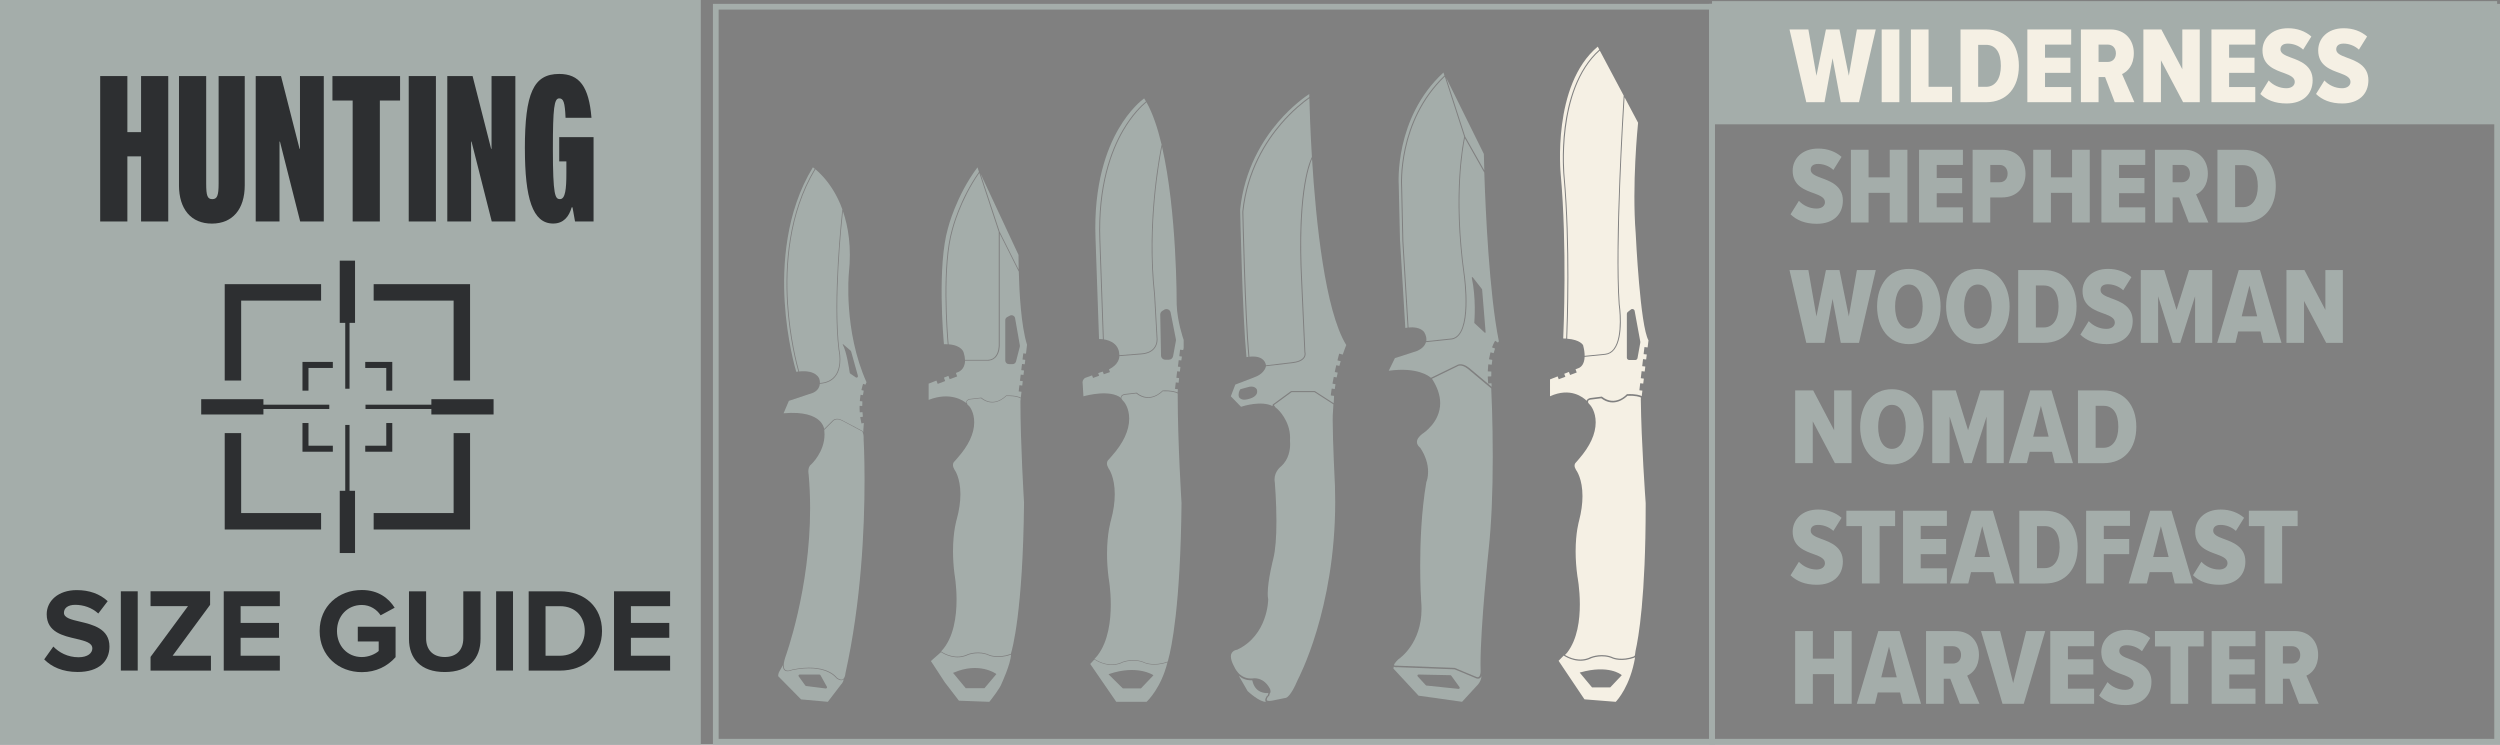 <?xml version="1.0" encoding="UTF-8"?>
<svg id="Layer_2" data-name="Layer 2" xmlns="http://www.w3.org/2000/svg" viewBox="0 0 872.65 259.9">
  <rect x="0" y="0" width="872.65" height="259.9" fill="#808080" stroke="none"/>
  <defs>
    <style>
      .cls-1, .cls-2 {
        fill: #a4adaa;
      }

      .cls-3 {
        fill: #2d2f31;
      }

      .cls-4 {
        fill: #f5f0e4;
      }

      .cls-2, .cls-5 {
        stroke: #a4adaa;
        stroke-miterlimit: 10;
        stroke-width: 2px;
      }

      .cls-5 {
        fill: none;
      }
    </style>
  </defs>
  <g id="Layer_4" data-name="Layer 4">
    <rect class="cls-2" x="1" y="1" width="242.62" height="257.9"/>
    <rect class="cls-1" x="597.6" y=".4" width="274.05" height="42.99"/>
    <rect class="cls-5" x="249.85" y="2.35" width="347.75" height="256.55"/>
    <rect class="cls-5" x="597.6" y="2.35" width="274.05" height="256.55"/>
    <g>
      <path class="cls-4" d="M642.54,35.67l-2.86-15.34-2.82,15.34h-6.36l-5.86-25.39h6.59l2.82,16.18,3.31-16.18h4.72l3.27,16.18,2.82-16.18h6.59l-5.86,25.39h-6.36Z"/>
      <path class="cls-4" d="M656.82,35.67V10.28h6.17v25.39h-6.17Z"/>
      <path class="cls-4" d="M667.02,35.67V10.28h6.17v20.03h8.19v5.37h-14.35Z"/>
      <path class="cls-4" d="M684.34,35.67V10.28h8.91c7.23,0,11.46,5.18,11.46,12.72s-4.19,12.68-11.46,12.68h-8.91ZM690.5,30.31h2.74c3.27,0,5.18-2.89,5.18-7.31,0-4.68-1.79-7.35-5.18-7.35h-2.74v14.66Z"/>
      <path class="cls-4" d="M707.67,35.67V10.28h15.3v5.29h-9.14v4.57h8.87v5.29h-8.87v4.95h9.14v5.29h-15.3Z"/>
      <path class="cls-4" d="M738.16,35.67l-3.35-8.76h-2.28v8.76h-6.17V10.28h10.36c4.95,0,8.11,3.58,8.11,8.26,0,4.3-2.21,6.47-4.11,7.31l4.3,9.82h-6.85ZM735.76,15.57h-3.24v6.05h3.24c1.64,0,2.82-1.18,2.82-3.01s-1.18-3.04-2.82-3.04Z"/>
      <path class="cls-4" d="M762.03,35.67l-7.73-14.62v14.62h-6.13V10.28h6.28l7.31,13.9v-13.9h6.09v25.39h-5.83Z"/>
      <path class="cls-4" d="M771.93,35.67V10.28h15.3v5.29h-9.14v4.57h8.87v5.29h-8.87v4.95h9.14v5.29h-15.3Z"/>
      <path class="cls-4" d="M791.91,28.1c1.48,1.6,3.73,2.7,6.17,2.7,1.83,0,2.93-.95,2.93-2.21,0-1.52-1.48-2.25-3.62-3.04-3.27-1.18-7.65-2.59-7.65-7.96,0-4.07,3.16-7.73,8.91-7.73,3.2,0,6.05,1.03,8.15,2.89l-2.86,4.57c-1.56-1.45-3.58-2.1-5.37-2.1s-2.55.88-2.55,2.02c0,1.37,1.45,2.05,3.62,2.85,3.27,1.18,7.61,2.78,7.61,7.92,0,4.83-3.35,8.11-9.1,8.11-4.11,0-7.04-1.26-9.17-3.31l2.93-4.72Z"/>
      <path class="cls-4" d="M811.36,28.1c1.48,1.6,3.73,2.7,6.17,2.7,1.83,0,2.93-.95,2.93-2.21,0-1.52-1.49-2.25-3.62-3.04-3.27-1.18-7.65-2.59-7.65-7.96,0-4.07,3.16-7.73,8.91-7.73,3.2,0,6.05,1.03,8.15,2.89l-2.85,4.57c-1.56-1.45-3.58-2.1-5.37-2.1s-2.55.88-2.55,2.02c0,1.37,1.45,2.05,3.62,2.85,3.27,1.18,7.61,2.78,7.61,7.92,0,4.83-3.35,8.11-9.1,8.11-4.11,0-7.04-1.26-9.18-3.31l2.93-4.72Z"/>
      <path class="cls-1" d="M627.92,70.1c1.48,1.6,3.73,2.7,6.17,2.7,1.83,0,2.93-.95,2.93-2.21,0-1.52-1.48-2.25-3.62-3.04-3.27-1.18-7.65-2.59-7.65-7.96,0-4.07,3.16-7.73,8.91-7.73,3.2,0,6.05,1.03,8.15,2.89l-2.85,4.57c-1.56-1.45-3.58-2.1-5.37-2.1s-2.55.88-2.55,2.02c0,1.37,1.45,2.05,3.62,2.85,3.27,1.18,7.61,2.78,7.61,7.92,0,4.83-3.35,8.11-9.1,8.11-4.11,0-7.04-1.26-9.17-3.31l2.93-4.72Z"/>
      <path class="cls-1" d="M659.63,77.67v-10.36h-7.39v10.36h-6.17v-25.39h6.17v9.63h7.39v-9.63h6.17v25.39h-6.17Z"/>
      <path class="cls-1" d="M669.87,77.67v-25.39h15.3v5.29h-9.14v4.57h8.87v5.29h-8.87v4.95h9.14v5.29h-15.3Z"/>
      <path class="cls-1" d="M688.56,77.67v-25.39h10.2c5.52,0,8.26,3.88,8.26,8.38s-2.74,8.26-8.26,8.26h-4.04v8.76h-6.17ZM698,57.57h-3.27v6.05h3.27c1.64,0,2.78-1.18,2.78-3.01s-1.14-3.04-2.78-3.04Z"/>
      <path class="cls-1" d="M723.28,77.67v-10.36h-7.39v10.36h-6.17v-25.39h6.17v9.63h7.39v-9.63h6.17v25.39h-6.17Z"/>
      <path class="cls-1" d="M733.52,77.67v-25.39h15.3v5.29h-9.14v4.57h8.87v5.29h-8.87v4.95h9.14v5.29h-15.3Z"/>
      <path class="cls-1" d="M764.01,77.67l-3.35-8.76h-2.28v8.76h-6.17v-25.39h10.35c4.95,0,8.11,3.58,8.11,8.26,0,4.3-2.21,6.47-4.11,7.31l4.3,9.82h-6.85ZM761.61,57.57h-3.24v6.05h3.24c1.64,0,2.82-1.18,2.82-3.01s-1.18-3.04-2.82-3.04Z"/>
      <path class="cls-1" d="M774.02,77.67v-25.39h8.91c7.23,0,11.46,5.18,11.46,12.72s-4.19,12.68-11.46,12.68h-8.91ZM780.19,72.31h2.74c3.27,0,5.18-2.89,5.18-7.31,0-4.68-1.79-7.35-5.18-7.35h-2.74v14.66Z"/>
      <path class="cls-1" d="M642.54,119.67l-2.86-15.34-2.82,15.34h-6.36l-5.86-25.39h6.59l2.82,16.18,3.31-16.18h4.72l3.27,16.18,2.82-16.18h6.59l-5.86,25.39h-6.36Z"/>
      <path class="cls-1" d="M666.3,93.86c6.85,0,11.08,5.48,11.08,13.13s-4.23,13.13-11.08,13.13-11.08-5.48-11.08-13.13,4.23-13.13,11.08-13.13ZM666.3,99.31c-3.08,0-4.8,3.28-4.8,7.69s1.71,7.69,4.8,7.69,4.83-3.31,4.83-7.69-1.71-7.69-4.83-7.69Z"/>
      <path class="cls-1" d="M690.39,93.86c6.85,0,11.08,5.48,11.08,13.13s-4.23,13.13-11.08,13.13-11.08-5.48-11.08-13.13,4.23-13.13,11.08-13.13ZM690.39,99.31c-3.08,0-4.8,3.28-4.8,7.69s1.71,7.69,4.8,7.69,4.83-3.31,4.83-7.69-1.71-7.69-4.83-7.69Z"/>
      <path class="cls-1" d="M704.47,119.67v-25.39h8.91c7.23,0,11.46,5.18,11.46,12.72s-4.19,12.68-11.46,12.68h-8.91ZM710.64,114.31h2.74c3.27,0,5.18-2.89,5.18-7.31,0-4.68-1.79-7.35-5.18-7.35h-2.74v14.66Z"/>
      <path class="cls-1" d="M729.1,112.1c1.48,1.6,3.73,2.7,6.17,2.7,1.83,0,2.93-.95,2.93-2.21,0-1.52-1.48-2.25-3.62-3.04-3.27-1.18-7.65-2.59-7.65-7.96,0-4.07,3.16-7.73,8.91-7.73,3.2,0,6.05,1.03,8.15,2.89l-2.86,4.57c-1.56-1.45-3.58-2.1-5.37-2.1s-2.55.88-2.55,2.02c0,1.37,1.45,2.05,3.62,2.85,3.27,1.18,7.61,2.78,7.61,7.92,0,4.83-3.35,8.11-9.1,8.11-4.11,0-7.04-1.26-9.17-3.31l2.93-4.72Z"/>
      <path class="cls-1" d="M766.22,119.67v-16.26l-5.18,16.26h-2.63l-5.1-16.26v16.26h-6.05v-25.39h8.19l4.3,13.9,4.34-13.9h8.11v25.39h-5.98Z"/>
      <path class="cls-1" d="M790.01,119.67l-.95-3.96h-7.8l-.95,3.96h-6.36l7.5-25.39h7.42l7.5,25.39h-6.36ZM785.18,99.69l-2.7,10.74h5.41l-2.7-10.74Z"/>
      <path class="cls-1" d="M811.97,119.67l-7.73-14.62v14.62h-6.13v-25.39h6.28l7.31,13.9v-13.9h6.09v25.39h-5.83Z"/>
      <path class="cls-1" d="M640.49,161.67l-7.73-14.62v14.62h-6.13v-25.39h6.28l7.31,13.9v-13.9h6.09v25.39h-5.82Z"/>
      <path class="cls-1" d="M660.39,135.86c6.85,0,11.08,5.48,11.08,13.13s-4.23,13.13-11.08,13.13-11.08-5.48-11.08-13.13,4.23-13.13,11.08-13.13ZM660.39,141.31c-3.08,0-4.8,3.28-4.8,7.69s1.71,7.69,4.8,7.69,4.83-3.31,4.83-7.69-1.71-7.69-4.83-7.69Z"/>
      <path class="cls-1" d="M693.44,161.67v-16.26l-5.18,16.26h-2.63l-5.1-16.26v16.26h-6.05v-25.39h8.19l4.3,13.9,4.34-13.9h8.11v25.39h-5.98Z"/>
      <path class="cls-1" d="M717.23,161.67l-.95-3.96h-7.8l-.95,3.96h-6.36l7.5-25.39h7.42l7.5,25.39h-6.36ZM712.39,141.69l-2.7,10.74h5.41l-2.7-10.74Z"/>
      <path class="cls-1" d="M725.33,161.67v-25.39h8.91c7.23,0,11.46,5.18,11.46,12.72s-4.19,12.68-11.46,12.68h-8.91ZM731.5,156.31h2.74c3.27,0,5.18-2.89,5.18-7.31,0-4.68-1.79-7.35-5.18-7.35h-2.74v14.66Z"/>
      <path class="cls-1" d="M627.92,196.1c1.48,1.6,3.73,2.7,6.17,2.7,1.83,0,2.93-.95,2.93-2.21,0-1.52-1.48-2.25-3.62-3.04-3.27-1.18-7.65-2.59-7.65-7.96,0-4.07,3.16-7.73,8.91-7.73,3.2,0,6.05,1.03,8.15,2.89l-2.85,4.57c-1.56-1.45-3.58-2.1-5.37-2.1s-2.55.88-2.55,2.02c0,1.37,1.45,2.05,3.62,2.85,3.27,1.18,7.61,2.78,7.61,7.92,0,4.83-3.35,8.11-9.1,8.11-4.11,0-7.04-1.26-9.17-3.31l2.93-4.72Z"/>
      <path class="cls-1" d="M649.93,203.67v-20.03h-5.44v-5.37h17.02v5.37h-5.41v20.03h-6.17Z"/>
      <path class="cls-1" d="M664.28,203.67v-25.39h15.3v5.29h-9.14v4.57h8.87v5.29h-8.87v4.95h9.14v5.29h-15.3Z"/>
      <path class="cls-1" d="M696.75,203.67l-.95-3.96h-7.8l-.95,3.96h-6.36l7.5-25.39h7.42l7.5,25.39h-6.36ZM691.91,183.69l-2.7,10.74h5.41l-2.7-10.74Z"/>
      <path class="cls-1" d="M704.86,203.67v-25.39h8.91c7.23,0,11.46,5.18,11.46,12.72s-4.19,12.68-11.46,12.68h-8.91ZM711.02,198.31h2.74c3.27,0,5.18-2.89,5.18-7.31,0-4.68-1.79-7.35-5.18-7.35h-2.74v14.66Z"/>
      <path class="cls-1" d="M728.19,203.67v-25.39h15.3v5.29h-9.14v4.57h8.87v5.29h-8.87v10.24h-6.17Z"/>
      <path class="cls-1" d="M759.1,203.67l-.95-3.96h-7.8l-.95,3.96h-6.36l7.5-25.39h7.42l7.5,25.39h-6.36ZM754.27,183.69l-2.7,10.74h5.41l-2.7-10.74Z"/>
      <path class="cls-1" d="M768.43,196.1c1.48,1.6,3.73,2.7,6.17,2.7,1.83,0,2.93-.95,2.93-2.21,0-1.52-1.48-2.25-3.62-3.04-3.27-1.18-7.65-2.59-7.65-7.96,0-4.07,3.16-7.73,8.91-7.73,3.2,0,6.05,1.03,8.15,2.89l-2.86,4.57c-1.56-1.45-3.58-2.1-5.37-2.1s-2.55.88-2.55,2.02c0,1.37,1.45,2.05,3.62,2.85,3.27,1.18,7.61,2.78,7.61,7.92,0,4.83-3.35,8.11-9.1,8.11-4.11,0-7.04-1.26-9.18-3.31l2.93-4.72Z"/>
      <path class="cls-1" d="M790.43,203.67v-20.03h-5.44v-5.37h17.02v5.37h-5.41v20.03h-6.17Z"/>
      <path class="cls-1" d="M640.18,245.67v-10.36h-7.39v10.36h-6.17v-25.39h6.17v9.63h7.39v-9.63h6.17v25.39h-6.17Z"/>
      <path class="cls-1" d="M664.2,245.67l-.95-3.96h-7.8l-.95,3.96h-6.36l7.5-25.39h7.42l7.5,25.39h-6.36ZM659.37,225.69l-2.7,10.74h5.41l-2.7-10.74Z"/>
      <path class="cls-1" d="M684.11,245.67l-3.35-8.76h-2.28v8.76h-6.17v-25.39h10.35c4.95,0,8.11,3.58,8.11,8.26,0,4.3-2.21,6.47-4.11,7.31l4.3,9.82h-6.85ZM681.71,225.57h-3.24v6.05h3.24c1.64,0,2.82-1.18,2.82-3.01s-1.18-3.04-2.82-3.04Z"/>
      <path class="cls-1" d="M698.99,245.67l-7.5-25.39h6.66l4.57,18.16,4.53-18.16h6.66l-7.5,25.39h-7.42Z"/>
      <path class="cls-1" d="M715.67,245.67v-25.39h15.3v5.29h-9.14v4.57h8.87v5.29h-8.87v4.95h9.14v5.29h-15.3Z"/>
      <path class="cls-1" d="M735.65,238.1c1.48,1.6,3.73,2.7,6.17,2.7,1.83,0,2.93-.95,2.93-2.21,0-1.52-1.48-2.25-3.62-3.04-3.27-1.18-7.65-2.59-7.65-7.96,0-4.07,3.16-7.73,8.91-7.73,3.2,0,6.05,1.03,8.15,2.89l-2.86,4.57c-1.56-1.45-3.58-2.1-5.37-2.1s-2.55.88-2.55,2.02c0,1.37,1.45,2.05,3.62,2.85,3.27,1.18,7.61,2.78,7.61,7.92,0,4.83-3.35,8.11-9.1,8.11-4.11,0-7.04-1.26-9.17-3.31l2.93-4.72Z"/>
      <path class="cls-1" d="M757.65,245.67v-20.03h-5.44v-5.37h17.02v5.37h-5.41v20.03h-6.17Z"/>
      <path class="cls-1" d="M772,245.67v-25.39h15.3v5.29h-9.14v4.57h8.87v5.29h-8.87v4.95h9.14v5.29h-15.3Z"/>
      <path class="cls-1" d="M802.5,245.67l-3.35-8.76h-2.28v8.76h-6.17v-25.39h10.36c4.95,0,8.11,3.58,8.11,8.26,0,4.3-2.21,6.47-4.11,7.31l4.3,9.82h-6.85ZM800.1,225.57h-3.24v6.05h3.24c1.64,0,2.82-1.18,2.82-3.01s-1.18-3.04-2.82-3.04Z"/>
    </g>
    <g>
      <g>
        <path class="cls-1" d="M441.89,244.97c-.69-.62.3-1.98.3-1.98.14-.09.25-.19.35-.29l.2-.79c-1.01.09-4.65.09-5.6-4.37l-.15-.09c-2.04.1-3.54-.66-4.58-1.57l3.08,5.35c.3.28,4.22,3.89,6.41,3.74Z"/>
        <path class="cls-1" d="M446.13,42.63c-5.24,6.11-11.78,16.37-13.24,30.52,0,.35.82,37.39,2.2,51.52.15-.03.38-.08.67-.12-1.34-14.68-2.11-50.31-2.12-50.67,1.47-14.27,8.06-24.59,13.33-30.74,4.15-4.85,8.16-7.93,10.06-9.27-.01-.47-.02-.83-.02-1.06-1.14.74-5.9,4.01-10.88,9.82Z"/>
        <path class="cls-1" d="M444.51,141l6.16-4.5h8.29l6.57,4.25c.02-.87.07-1.72.14-2.57l-1.16-.14.02-.17c.08-.67.18-1.36.28-2.06l.03-.17,1.08.16c.07-.57.15-1.14.24-1.69l-1.04-.18.03-.17c.12-.7.25-1.38.38-2.04l.03-.17,1.02.2c.11-.57.23-1.13.36-1.68l-1.03-.22.04-.17c.15-.72.31-1.4.45-2.03l.04-.17,1.08.25c.15-.58.31-1.13.46-1.65l-1.13-.28.04-.17c.29-1.18.5-1.94.52-2.02l.05-.17,1.24.34c.61-1.82,1.09-3.01,1.23-3.33-7.42-12.05-10.6-43.19-11.95-64.98-1.07,2.37-4.97,13.25-3.43,43l1.1,24.41c.05.17.29,1.04-.28,1.94-.69,1.1-2.27,1.77-4.68,1.99l-8.78,1.03c-.12.57-.81,2.76-4.24,3.93l-6.47,2.48-1.57,4.08,3.56,3.66c.92-.3,7.19-2.22,11.04-.22-.18-.56.28-.79.28-.79ZM432.48,138.62c-.1-.3-.14-.59-.14-.86,0-1.03.56-1.81.59-1.85l.04-.05,2.25-.62c2.74-.97,3.49.69,3.5.7v.02c.2.64.14,1.22-.18,1.73-.86,1.36-3.26,1.71-3.36,1.73-1.95.46-2.67-.75-2.7-.8Z"/>
        <path class="cls-1" d="M441.9,127.51l8.75-1.03c2.27-.21,3.79-.84,4.42-1.83.53-.84.25-1.64.24-1.67v-.05s-1.11-24.44-1.11-24.44c-1.74-33.58,3.46-43.23,3.73-43.71-.58-9.53-.8-17.18-.88-20.5-1.95,1.39-5.81,4.41-9.81,9.09-5.24,6.11-11.78,16.37-13.24,30.52,0,.35.78,35.94,2.12,50.62,1.2-.14,3.03-.15,4.35.72.78.52,1.26,1.29,1.45,2.28Z"/>
      </g>
      <path class="cls-1" d="M429.63,229.21c0-2.14,2.05-2.4,2.14-2.41h.08s.08-.05.08-.05c10.63-5.09,10.75-17.34,10.75-17.46v-.1c-.12-.53-.17-1.2-.17-1.99,0-4.7,1.94-12.14,1.96-12.22.72-2.95,1.08-7.32,1.08-13,0-6.9-.55-13.36-.55-13.43v-.03s0-.03,0-.03c-.07-.39-.11-.77-.11-1.14,0-2.9,2.27-4.55,2.29-4.56l.02-.02.02-.02c2.71-2.46,3.12-5.92,3.12-7.76,0-.62-.05-1.05-.06-1.2.02-.32.04-.64.04-.95,0-6.06-4.27-9.95-4.45-10.11l-.02-.02h-.02c-.26-.2-.48-.38-.65-.56-.15-.25-.31-.48-.48-.69,0-.01,0-.02,0-.03,0-.06.03-.09.06-.1l.04-.02.02-.02,5.99-4.38.08-.03h7.94l6.53,4.22s.05.04.08.06l-.15,2.6c-.06.54-.1,1.53-.1,3,0,7.06.78,22.68.79,22.84.06,1.85.09,3.73.09,5.58,0,37.6-12.93,61.84-13.06,62.08v.02s-.02.02-.02.02c-2.41,5.78-3.96,6.25-4.1,6.29h-.04s-4.87.99-4.87.99c-.74.12-1.18.09-1.42.04-.11-.06-.22-.11-.33-.15-.03-.04-.06-.09-.06-.2,0-.35.26-.81.4-1.03.13-.09.25-.19.36-.31l.09-.09.16-.64c.21-.25.32-.56.32-.87,0-.1-.01-.21-.04-.31-.04-.28-.11-.47-.12-.5v-.03s-.03-.03-.03-.03c-2.02-3.84-5.02-3.78-5.89-3.67l-.28.03h-.15c-1.62.08-3.04-.41-4.23-1.44l-.03.03s-.06-.07-.1-.1l-.43-.47c-.89-.98-1.29-1.96-1.3-1.97v-.03s-.03-.03-.03-.03c-.8-1.43-1.21-2.65-1.21-3.62Z"/>
    </g>
    <g>
      <path class="cls-1" d="M515.53,239.36c1.26-1.31,1.55-2.56,1.59-3.35-.33.74-1,1.28-2.38.54l-7-2.91-19.82-.75s-.92.13-1.42-.17l-.12.65,8.78,9.46,15.19,2.14,5.17-5.62ZM497.94,239.31c-.1,0-.19-.05-.25-.13l-2.82-3.07c-.24-.26-.05-.67.3-.66l11.09.23c.12,0,.24.06.31.16l2.89,4c.2.28-.02.66-.36.62l-11.16-1.16Z"/>
      <path class="cls-1" d="M508.51,127.5s1.56-1.24,4.28.89l7.89,6.61c-.03-.42-.05-.82-.07-1.22l-1.17.08v-.17c-.06-.64-.09-1.28-.11-1.91v-.37s1.21-.02,1.21-.02c0-.59,0-1.16.02-1.7l-1.23-.05v-.17c.03-.71.08-1.42.15-2.12l.02-.17,1.2.12c.06-.6.12-1.16.2-1.68l-1.16-.21.03-.17c.13-.72.28-1.42.46-2.09l.04-.17,1.1.29c.16-.62.32-1.15.49-1.61l-1.05-.39.06-.16c.5-1.34.94-2.01.94-2.02l.09-.14.97.63c.14-.21.26-.35.33-.43-3.36-16.54-4.66-45.87-5.09-58.9l-6.79-12.03c-.61,2.94-3.87,20.62-.06,47.78.13.86,2.98,21.15-4.43,22.48l-9.09.96c-.03.1-.05.2-.09.29-.76,2-3.14,2.83-3.24,2.86l-7.5,2.41-2.16,4.41c10.03-1.36,14.1,1.9,14.73,2.47l9-4.38ZM518.25,116.12l-3.58-3.33s-.07-.1-.06-.16c.08-.91.67-8.45-.87-15.67-.04-.2.21-.32.34-.16l3.23,4.13s.04.07.04.1l1.22,14.92c.01.17-.19.28-.32.16Z"/>
      <path class="cls-1" d="M510.95,96.05c-4.07-29.03-.09-47.27.15-48.3l-6.78-21.02c-16.43,15.81-14.9,38.24-14.89,38.47l.43,19.02,1.81,30.09c4.21-.42,5.43,1.59,5.49,1.68.63,1.1.86,2.14.7,3.09l8.96-.95c7.07-1.27,4.16-21.88,4.13-22.09Z"/>
      <path class="cls-1" d="M518.11,59.5c-.11-3.34-.15-5.45-.16-5.77l-13.13-26.55,6.62,20.5,6.68,11.82Z"/>
      <path class="cls-1" d="M489.51,84.23l-.43-19.01c-.02-.22-1.56-22.92,15.11-38.85l-.34-1.06c-17.21,15.84-15.63,38.93-15.61,39.16l.43,19.02,1.87,30.99c.27-.05.54-.09.79-.12l-1.82-30.12Z"/>
      <path class="cls-1" d="M487.8,232.37l19.95.76,7.13,2.96c.49.26.89.35,1.17.26.19-.06.35-.23.48-.48.06-.29.14-.57.25-.87.05-.31.05-.58.05-.68v-.04c-.03-.75-.04-1.6-.04-2.52,0-13.24,2.81-39.72,2.84-39.99.95-8.68,1.43-19.57,1.43-32.38s-.46-22.25-.53-23.81l-8.16-6.83c-2.36-1.85-3.61-.93-3.68-.87l-.02.02-8.83,4.3c1.9,2.92,2.87,5.78,2.87,8.51,0,6.65-5.78,10.44-6.2,10.7-1.27.98-1.92,1.95-1.92,2.87,0,1.14,1.01,1.89,1.05,1.92l.08.05.05.08c1.81,2.75,2.72,5.56,2.72,8.35,0,2-.48,3.29-.61,3.59-1.78,10.31-2.15,21.53-2.15,29.13,0,6.93.3,11.83.34,12.36.09.94.13,1.89.13,2.79,0,11.98-7.53,17.21-8.07,17.57-1.42,1.35-1.53,1.91-1.53,2.04,0,.01,0,.03,0,.04v.02s.06.03.06.03c.24.14.78.14,1.12.1h.02Z"/>
    </g>
    <g>
      <path class="cls-4" d="M570.76,229.45c-4.57,1.77-7.76.45-7.76.45-3.63-1.67-7.41-.2-7.41-.2-4.46,2.29-8.75-.21-9.76-.87l-1.79,1.84,9.03,13.44,10.92.87c.55-.57,5.06-5.49,6.76-15.53ZM555.7,239.93l-4.29-5.16.26-.07c9.81-2.74,14.11.71,14.29.86l.14.12-4.03,4.26h-6.37Z"/>
      <path class="cls-4" d="M554.98,138.95l4.15-.52c4.74,3.76,8.77-.85,8.77-.85,3.21-.14,4.65.41,5.16.68l.23-1.91-1.05-.12.29-2.46,1.06.13.21-1.75-1.07-.13.29-2.46,1.08.13.21-1.75-1.08-.13.29-2.46,1.09.13.21-1.75-1.1-.13.29-2.46,1.11.13.3-2.47c-2.9-5.04-4.4-35.99-4.46-37.31-1.35-16.97.71-37.44.83-38.65l-4.73-8.91c-.37,5.87-3.15,51.67-1.7,72.24.07.45,1.63,11.31-1.83,15.8-.84,1.09-1.92,1.72-3.21,1.86l-7.19.72c-.04,1.11-.28,2.03-.73,2.75-.68,1.07-1.56,1.26-1.6,1.27l-.85.34.42,1.11-2.32.87-.4-1.07-1.64.65.39,1.04-2.32.87-.37-1-2.67,1.05v5.89c7.15-3.26,11.6.39,12.79,1.57.17-.7,1.14-.93,1.14-.93ZM568.68,125.66c-.45,0-.81-.36-.81-.81v-15.31c0-.25.11-.48.31-.64l1.11-.87c.48-.38,1.19-.11,1.3.49l1.98,10.77c.02.1.02.2,0,.29l-.98,5.42c-.07.39-.41.67-.8.67h-2.11Z"/>
      <path class="cls-4" d="M563.27,121.76c3.37-4.37,1.78-15.43,1.76-15.54-1.52-21.64,1.62-71.1,1.73-72.87l-8.34-15.7c-15.3,13.68-12.32,43.79-12.28,44.1,2.1,23.46,1.12,51.13.9,56.48,4.55.35,5.52,2.19,5.56,2.27v.04c.37,1.39.54,2.6.54,3.67l7.16-.71c1.19-.13,2.19-.71,2.97-1.72Z"/>
      <path class="cls-4" d="M545.79,61.77c0-.08-.82-7.98.4-17.44,1.09-8.48,4.08-19.92,12.07-27.02l-.55-1.04c-16.02,13.4-12.95,44.35-12.92,44.66,2.23,24.92.99,54.6.87,57.22.36,0,.71.01,1.04.03.22-5.36,1.19-33-.9-56.42Z"/>
      <path class="cls-4" d="M555.33,229.33h.02s.02-.02.02-.02c.16-.06,4.03-1.53,7.79.2.03.01,2.94,1.17,7.15-.37.13-.13.26-.26.38-.37.08-.52.14-.97.19-1.41v-.03s0-.03,0-.03c1.07-4.67,3.56-18.95,3.56-50.69v-1.01c-.05-.73-1.54-21.2-1.7-36.29v-.03s.06-.46.06-.46c-.02-.02-.04-.04-.06-.06-.46-.23-1.76-.71-4.66-.61-.82.82-4.7,4.24-9.14.88l-3.91.49c-.15.04-.52.18-.68.4,0,.04,0,.08,0,.12,0,.14,0,.27-.02.4.09.22.29.55.77,1l.02.02.02.02c.08.09,1.85,2.17,1.85,5.95,0,4.03-1.97,8.33-5.87,12.81l-1.01,1.17-.04.04-.03.03s-.42.35-.42,1.03c0,.44.16.94.49,1.48.25.33,2.27,3.21,2.27,9.2,0,2.64-.4,5.52-1.19,8.59-.01.04-1.2,3.99-1.2,10.68,0,2.82.21,5.76.62,8.69,0,.04.85,4.38.85,9.76s-.78,12.19-4.47,16.95l-.02.02-.7.73c1.35.84,5.12,2.72,9.03.71Z"/>
    </g>
    <g>
      <g>
        <polygon class="cls-1" points="356.59 136.45 356.69 136.46 356.84 136.49 356.87 136.49 356.84 136.49 356.69 136.46 356.59 136.45 356.39 136.42 355.92 136.37 356.39 136.42 356.59 136.45"/>
        <polygon class="cls-1" points="331.32 131.11 331.32 131.12 331.32 131.11 331.27 130.97 331.23 130.82 331.27 130.97 331.32 131.11"/>
        <path class="cls-1" d="M357.52,172.06c.01.27.03.52.04.76-.01-.24-.03-.49-.04-.76Z"/>
        <path class="cls-1" d="M357.21,165.95c.07,1.41.13,2.71.2,3.86-.06-1.16-.13-2.45-.2-3.86Z"/>
        <path class="cls-1" d="M338.44,139.26l4.09-.47c4.62,3.75,8.64-.74,8.64-.74,3.34-.11,4.73.52,5.15.77l.24-2.07-.98-.12.26-2.16.98.12.18-1.55-.97-.12.26-2.16.97.11.18-1.55-.96-.11.26-2.16.96.11.18-1.55-.96-.11.26-2.16.95.11.36-3.12c-2.09-6.69-2.7-18.43-2.87-25.51l-6.65-13.26v38.88c0,.11.08,2.85-1.55,4.42-.8.78-1.88,1.13-3.2,1.04h-7.36c-.05,3.19-2.39,3.96-2.42,3.97l-.78.31.45,1.22-2.63.97-.43-1.17-1.57.62.45,1.19-2.62.99-.44-1.16-2.72,1.07v5.67c7.52-2.92,12.08.22,13.21,1.17-.41-1.19,1.09-1.51,1.09-1.51ZM352.15,127.09c-.69,0-1.25-.56-1.25-1.25v-14.06c0-.46.25-.89.66-1.1l.94-.5c.75-.4,1.68.05,1.83.89l1.66,9.46c.03.18.02.36-.02.53l-1.31,5.1c-.14.55-.64.94-1.21.94h-1.29Z"/>
        <path class="cls-1" d="M357.21,165.95c-.35-7.24-.75-17.38-.75-25.91l.42-3.55-.42,3.55c0,8.54.4,18.68.75,25.91Z"/>
        <polygon class="cls-1" points="331.22 130.81 331.22 130.81 331.23 130.82 331.22 130.81"/>
        <polygon class="cls-1" points="327.14 132.74 327.14 132.74 327.09 132.6 327.14 132.74 327.14 132.74"/>
        <polygon class="cls-1" points="329.51 132.84 329.42 132.61 329.51 132.84 327.47 133.62 327.47 133.62 329.51 132.84"/>
        <path class="cls-1" d="M336.83,125.62h7.37c1.24.07,2.24-.25,2.97-.96,1.53-1.48,1.45-4.17,1.45-4.19v-39.52s-6.78-20.59-6.78-20.59c-6.7,9.57-9.25,19.71-9.27,19.81-3.62,12.47-1.81,35.9-1.45,40.01,4.7.38,5.24,2.81,5.27,2.92.3.97.43,1.8.45,2.52Z"/>
        <polygon class="cls-1" points="327.23 132.99 327.23 132.99 327.23 132.99 327.14 132.75 327.23 132.99"/>
        <polygon class="cls-1" points="327.03 132.45 327.03 132.45 327.03 132.45 327.03 132.45"/>
        <path class="cls-1" d="M352.04,233.24c-.09.28-.18.56-.28.83.09-.27.19-.55.28-.83Z"/>
        <path class="cls-1" d="M357.61,173.49c.01.21.02.4.03.58-.01-.18-.02-.37-.03-.58Z"/>
        <path class="cls-1" d="M352.65,231.09c-.07.29-.15.57-.23.86.08-.29.16-.58.23-.86Z"/>
        <path class="cls-1" d="M345.35,244.97c.45-.56,3.79-4.79,4.27-6.37.04-.09,3.14-6.74,3.29-10.1-4.49,1.66-7.6.34-7.6.34-3.55-1.68-7.29-.28-7.29-.28-4.34,2.17-8.48-.23-9.55-.93l-3.53,3.11,4.85,7.42,4.93,6.42,10.62.4ZM337.09,240.21l-4.42-5.33.19-.08c8.92-3.86,14.75.34,14.81.39l.13.1-4.16,4.93h-6.55Z"/>
        <path class="cls-1" d="M353.06,229c-.03.27-.08.54-.13.82.05-.28.1-.55.13-.82Z"/>
        <path class="cls-1" d="M352.93,229.82c-.05.28-.11.56-.18.84.07-.28.12-.57.18-.84Z"/>
        <path class="cls-1" d="M353.67,226.25c-.09.38-.17.7-.24.98.07-.27.15-.6.24-.98Z"/>
        <path class="cls-1" d="M357.65,180.64c-.06,3.34-.15,6.47-.26,9.4.11-2.93.2-6.06.26-9.4Z"/>
        <path class="cls-1" d="M357.33,191.48c-.04.95-.08,1.88-.12,2.79.04-.91.08-1.84.12-2.79Z"/>
        <path class="cls-1" d="M357.21,194.28c-.88,18.64-2.62,28.1-3.54,31.97.92-3.87,2.66-13.33,3.54-31.97Z"/>
        <path class="cls-1" d="M339.68,145.41c-.03-.16-.07-.32-.11-.47.04.15.07.31.11.47Z"/>
        <path class="cls-1" d="M339.84,148.27c.02-.22.03-.43.03-.64,0,.21-.01.42-.03.64Z"/>
        <path class="cls-1" d="M339.3,151.13c.08-.26.15-.51.21-.76-.06.25-.13.5-.21.76Z"/>
        <path class="cls-1" d="M339.51,150.37c.06-.25.11-.49.16-.73-.04.24-.1.48-.16.73Z"/>
        <path class="cls-1" d="M339.83,146.46c-.02-.19-.04-.37-.06-.54.02.17.05.35.06.54Z"/>
        <path class="cls-1" d="M337.09,155.83c.2-.31.38-.62.55-.92-.17.3-.36.61-.55.92Z"/>
        <path class="cls-1" d="M339.52,144.71c-.04-.15-.08-.29-.13-.42.04.14.09.28.13.42Z"/>
        <path class="cls-1" d="M339.87,147.33c0-.2,0-.4-.02-.59.01.19.02.39.02.59Z"/>
        <path class="cls-1" d="M329.29,226.21c.22-.29.44-.58.64-.88-.2.3-.42.6-.64.88Z"/>
        <path class="cls-1" d="M328.95,226.63c-.24.28-.48.55-.74.8,0,0,0,0,0,0,0,0,0,0,0,0,.26-.26.51-.53.74-.8Z"/>
        <path class="cls-1" d="M338.34,153.58c.14-.29.26-.57.38-.85-.12.28-.24.56-.38.85Z"/>
        <path class="cls-1" d="M334.08,159.76c.92-1.04,1.71-2.03,2.38-2.99-.67.96-1.45,1.96-2.38,2.99l-.5.57.5-.57Z"/>
        <path class="cls-1" d="M337.64,154.91c.26-.45.49-.89.7-1.32-.21.43-.44.87-.7,1.32Z"/>
        <polygon class="cls-1" points="357.19 131.19 357.2 131.2 357.31 131.21 357.2 131.2 357.19 131.19"/>
        <polygon class="cls-1" points="357.06 134.95 357.31 132.78 357.28 132.77 357.31 132.78 357.06 134.95"/>
        <polygon class="cls-1" points="357.02 132.74 356.8 132.71 356.36 132.66 356.8 132.71 357.02 132.74"/>
        <path class="cls-1" d="M330.8,120.16c-.36-4.25-2.15-27.6,1.47-40.07.03-.1,2.61-10.43,9.45-20.1l-.52-1.58c-7.48,9.96-10.27,21.12-10.3,21.24-3.8,13.11-1.61,38.35-1.41,40.49.47,0,.9,0,1.31.03Z"/>
        <rect class="cls-1" x="358.03" y="123.78" width="0" height="0" transform="translate(192.19 464.37) rotate(-83.11)"/>
        <polygon class="cls-1" points="357.72 129.07 357.75 129.07 357.49 131.23 357.49 131.23 357.75 129.07 357.72 129.07 357.57 129.05 357.45 129.03 357.57 129.05 357.72 129.07"/>
        <path class="cls-1" d="M348.93,80.87l6.64,13.24c-.06-2.88-.05-4.84-.05-5.13l-13.3-28.47,6.71,20.36Z"/>
        <polygon class="cls-1" points="326.74 132.56 326.84 132.53 326.74 132.56 326.74 132.57 326.74 132.56"/>
        <polygon class="cls-1" points="358.01 125.35 358.16 125.37 358.18 125.37 358.16 125.37 358.01 125.35 357.88 125.33 357.6 125.29 357.88 125.33 358.01 125.35"/>
        <polygon class="cls-1" points="333.26 130.07 333.24 130.02 333.26 130.07 333.27 130.1 333.26 130.07"/>
        <polygon class="cls-1" points="338.07 141.84 338.08 141.85 338.08 141.85 338.07 141.84 338.07 141.84"/>
      </g>
      <path class="cls-1" d="M328.5,227.38c4.46-4.63,5.4-12.35,5.4-18.04,0-4.99-.72-8.93-.72-8.97-.35-2.69-.52-5.37-.52-7.96,0-7.04,1.3-11.19,1.32-11.23.84-3.08,1.26-5.98,1.26-8.64,0-5.85-2.01-8.54-2.1-8.65-.33-.56-.5-1.1-.5-1.59,0-.83.51-1.23.53-1.25h.02s1.02-1.17,1.02-1.17c3.88-4.36,5.85-8.56,5.85-12.48,0-3.53-1.62-5.48-1.69-5.56-.07-.07-.12-.12-.17-.17h0s-.17-.17-.48-.42l-.2-.57c-.04-.11-.06-.22-.06-.32,0-.68.98-.9.99-.9l3.97-.45c4.37,3.47,8.25-.18,8.81-.75,3.28-.09,4.6.54,4.93.74l.14.09-.11.92v.03c0,15.01,1.25,35.21,1.26,35.41-.37,38.27-4.15,51.32-4.57,52.68v.03s-.01.04-.01.04c-.09.04-.17.08-.26.13-4.25,1.51-7.23.29-7.26.28-3.59-1.7-7.3-.34-7.46-.28-4.22,2.11-8.22-.16-9.34-.91l-.05-.03Z"/>
    </g>
    <g>
      <g>
        <path class="cls-1" d="M383.76,83.82c-.7-19,4.02-31.36,8.1-38.38,3.21-5.52,6.54-8.7,8.15-10.05-.21-.36-.42-.72-.64-1.05-.79.58-4.95,3.8-8.92,10.64-4.06,6.98-8.75,19.28-8.05,38.19l1.23,35.18c.24,0,.73,0,1.34.07l-1.21-34.6Z"/>
        <path class="cls-1" d="M389.16,120.17c1.01.95,1.53,2.24,1.57,3.82l7.58-.61c2.01-.14,3.5-.77,4.42-1.89,1.23-1.5,1-3.39,1-3.41l-.86-15.22c-2.9-26.12,2.28-50.89,2.6-52.39-1.37-5.77-3.1-10.93-5.28-14.8-1.61,1.35-4.88,4.49-8.05,9.94-4.06,6.98-8.75,19.28-8.05,38.19l1.21,34.66c1.19.18,2.72.63,3.86,1.71Z"/>
        <path class="cls-1" d="M411.44,206.66c-.05.69-.11,1.36-.17,2.02.06-.65.11-1.33.17-2.02Z"/>
        <path class="cls-1" d="M411.97,198.78c-.07,1.22-.14,2.4-.22,3.54.08-1.14.15-2.32.22-3.54Z"/>
        <path class="cls-1" d="M411.18,209.65c-.06.64-.12,1.26-.17,1.86.06-.6.12-1.23.17-1.86Z"/>
        <path class="cls-1" d="M380.56,231.77l9.08,13.2h10.59c.5-.47,5.13-5,7.29-13.81-4.65,1.68-7.85.31-7.85.31-3.72-1.76-7.64-.29-7.64-.29-4.59,2.3-8.96-.28-10.03-1l-1.44,1.59ZM402.46,235.6l.16.11-4.35,4.57h-6.35l-4.99-4.93.25-.09c9.72-3.3,15.23.3,15.29.34Z"/>
        <path class="cls-1" d="M411.75,202.32c-.05.76-.1,1.5-.15,2.23.05-.72.1-1.47.15-2.23Z"/>
        <rect class="cls-1" x="383.21" y="130.64" height=".33"/>
        <path class="cls-1" d="M377.91,133.83l.27,4.51c1.38-.39,9.21-2.4,13.07.51-.12-1.01,1.21-1.3,1.21-1.3l4.29-.49c4.85,3.93,9.06-.77,9.06-.77,3.16-.1,4.65.42,5.24.72.02-.24.06-.63.11-1.14l-1.02-.13.28-2.26.98.12c.05-.51.11-1.05.18-1.62l-.96-.12.28-2.27.94.12c.07-.54.13-1.09.2-1.63l-.88-.11.28-2.26.91.11c.07-.48.14-.94.21-1.37l-.92-.12.28-2.27,1.07.13c.06-.26.12-.49.18-.68v-2.86c-.16-.46-2.25-6.48-2.44-12.38,0-.42.14-32.23-5.11-55.05-.89,4.41-5.14,27.43-2.45,51.6l.86,15.22c.01.07.25,2.02-1.07,3.64-.98,1.2-2.54,1.87-4.65,2.02l-7.59.61c0,.61-.26,2.97-3.62,4.61l.34.97-2.16.75-.32-.92c-.18.05-.37.1-.57.15l-1.05.38.33.89-2.14.79-.33-.9-2.47.9c-.13.09-1.02.73-.84,1.89ZM406.76,125.56c-.81,0-1.48-.65-1.49-1.46l-.28-14.26c-.01-.52.25-1.01.69-1.29l.68-.43c.89-.56,2.06-.06,2.26.97l1.84,9.33c.04.18.04.37,0,.56l-.98,5.36c-.13.71-.75,1.22-1.47,1.22h-1.25Z"/>
        <polygon class="cls-1" points="385.29 129.64 385.29 129.64 385.29 129.64 385.29 129.64 385.29 129.64"/>
        <path class="cls-1" d="M411.97,198.78c.37-6.52.63-14.22.72-23.27h0c-.09,9.05-.35,16.75-.72,23.27Z"/>
        <path class="cls-1" d="M387.52,210.21c0-.33-.01-.66-.02-.99.01.32.02.65.02.99Z"/>
        <path class="cls-1" d="M387.41,207.37c-.04-.59-.08-1.14-.13-1.66.05.52.09,1.07.13,1.66Z"/>
        <path class="cls-1" d="M386.23,193.23c0,2.49.15,5.32.55,8.47,0,0,.16.85.33,2.28-.17-1.43-.33-2.28-.33-2.28-.4-3.14-.55-5.98-.55-8.47Z"/>
        <path class="cls-1" d="M387.21,204.97c-.04-.36-.07-.69-.11-.99.04.31.07.64.11.99Z"/>
        <path class="cls-1" d="M387.38,215c.03-.37.05-.74.07-1.1-.02.36-.04.73-.07,1.1Z"/>
        <path class="cls-1" d="M387.45,213.9c.02-.36.04-.73.05-1.08-.01.36-.03.72-.05,1.08Z"/>
        <path class="cls-1" d="M386.78,163.55c-.42-.7-.57-1.29-.58-1.76,0,.47.16,1.06.58,1.76,0,0,2.18,2.83,2.15,9.04.03-6.21-2.15-9.04-2.15-9.04Z"/>
        <path class="cls-1" d="M386.98,218.36c.06-.37.12-.75.17-1.12-.05.37-.11.75-.17,1.12Z"/>
        <path class="cls-1" d="M382.91,228.68c2.01-2.58,3.2-5.84,3.86-9.2-.67,3.36-1.85,6.62-3.86,9.2l-2.76,3.06h0l2.76-3.06Z"/>
        <path class="cls-1" d="M386.77,219.48c.07-.37.14-.75.2-1.12-.06.37-.13.75-.2,1.12Z"/>
        <polygon class="cls-1" points="405.78 50.48 405.78 50.48 405.79 50.48 405.79 50.48 405.78 50.48"/>
        <path class="cls-1" d="M411.07,106.28h0s0-.18,0-.44c0,.27,0,.42,0,.44Z"/>
        <rect class="cls-1" x="381.1" y="130.73" height="0" transform="translate(-21.74 137.45) rotate(-19.89)"/>
        <rect class="cls-1" x="384.86" y="129.42" height="0" transform="translate(-21.14 134.87) rotate(-19.36)"/>
      </g>
      <path class="cls-1" d="M383.05,228.87c3.87-4.96,4.68-12.41,4.68-17.79s-.75-9.36-.76-9.4c-.36-2.82-.55-5.63-.55-8.34,0-7.38,1.37-11.73,1.38-11.77.88-3.23,1.32-6.27,1.32-9.06,0-6.14-2.11-8.95-2.2-9.07-.34-.58-.53-1.15-.53-1.66,0-.87.53-1.29.55-1.31h.02s1.07-1.23,1.07-1.23c4.07-4.57,6.13-8.97,6.13-13.09,0-3.7-1.7-5.75-1.77-5.83-.35-.35-.61-.65-.76-.93l-.02-.03-.03-.02s-.06-.06-.1-.08l-.04-.38s0-.07,0-.1c0-.71,1.02-.94,1.03-.95l4.16-.48c4.58,3.64,8.65-.19,9.24-.79,3.01-.09,4.44.4,5.03.7l.17.09h.02c0,.37,0,.73,0,1.09,0,15.73,1.31,36.92,1.33,37.13-.35,36.24-3.58,50.83-4.57,54.44-.07.31-.14.6-.2.89l-.24.09c-4.51,1.63-7.64.33-7.68.32-3.76-1.78-7.65-.36-7.82-.3-4.16,2.08-8.08.13-9.59-.82-.08-.07-.17-.14-.26-.21l.98-1.09Z"/>
    </g>
    <g>
      <path class="cls-1" d="M273.54,232.2c.05-.27.08-.55.09-.84.1-.6.28-1.29.53-2.05.08-.23,8.62-23.61,8.62-51.85,0-4.01-.17-7.99-.51-11.82,0-.03-.11-.5-.11-1.1,0-.78.17-1.84.98-2.42.06-.06,4.67-4.3,4.67-10.47,0-.51-.03-1.02-.09-1.53,0,0,0-.06,0-.06l3.24-3.23s1.09-1.01,2.99.03l6.99,3.7s.13.16.24.41h0c.04.29.12.58.22.86.04.27.06.57.06.89,0,.13,0,.27-.01.42,0,.08.33,5.6.33,14.39,0,17.09-1.16,42.68-6.69,67.56v.02s0,.02,0,.02c0,0-.05.71-.33,1.3-.13.17-.25.33-.34.5-.51.5-1.28.37-2.3-.38-.34-.47-4.08-5.2-15.62-2.83h-.02s-.02.02-.02.02c-.01,0-1.44.67-2.27.15-.4-.26-.61-.78-.61-1.54,0,0,0-.09,0-.13Z"/>
      <g>
        <path class="cls-1" d="M271.63,236.02l7.99,8.11,9.34.84,4.54-5.93c.69-.69.93-1.44,1.01-1.97-.48.48-1.28.62-2.61-.37,0,0-3.55-5.22-15.42-2.77,0,0-3.3,1.57-3.18-1.75l-1.08,1.89c-.56.77-.59,1.71-.59,1.95ZM286.04,235.47c.15,0,.28.08.36.21l2.24,4.04c.16.29-.08.64-.41.6l-6.85-.86c-.11-.01-.21-.07-.28-.17l-2.3-3.18c-.19-.27,0-.65.33-.65h6.91Z"/>
        <path class="cls-1" d="M301.49,147.63l-.8.18-.03-.14c-.15-.63-.27-1.28-.37-1.94l-.02-.14.93-.12c-.06-.55-.1-1.08-.14-1.59l-.96.04v-.14c-.03-.37-.04-.74-.05-1.12,0-.12,0-.25,0-.37,0-.16,0-.31,0-.47v-.15s.93.03.93.03c0-.56.02-1.1.04-1.6l-.89-.09v-.14c.07-.64.15-1.29.24-1.93l.02-.14.83.14c.08-.58.18-1.11.28-1.58l-.81-.19.03-.14c.24-1.09.46-1.77.5-1.9l.05-.14.14.04.69.24c.17-.45.3-.74.36-.86-8.04-17.96-6.18-37.82-6.16-38.01.98-9.15-.22-16.32-2.07-21.7-.49,4.52-3.28,31.61-1.25,48.34.01.04,1.35,5.71-1.24,9.21-1.21,1.64-3.08,2.55-5.56,2.72-.19,2.43-2.52,3.19-2.55,3.2l-8.26,2.75-1.85,4.34c7.23-.64,10.71.97,12.36,2.44,1.31,1.17,1.7,2.4,1.82,3.03l3.06-3.04s1.17-1.13,3.23,0l7.02,3.71s.15.13.3.5l.21-3.07c-.01-.07-.02-.14-.03-.21ZM298.75,131.75l-1.95-1.35c-.11-.07-.18-.19-.2-.32-.17-1.19-1.09-7.38-2.42-9.73v-.31l2.77,2.39c.07.06.12.14.14.23l2.33,8.36s0,.02,0,.03l.04.22c.08.41-.38.71-.72.47Z"/>
        <path class="cls-1" d="M278.66,129.69c-.62-2.17-3.15-11.63-3.91-23.95-.78-12.78.28-31.22,9.65-46.84-.3-.24-.52-.41-.65-.5-9.55,15.63-10.62,34.2-9.84,47.05.81,13.16,3.67,23.14,4.03,24.34.25-.04.48-.07.72-.1Z"/>
        <path class="cls-1" d="M286.2,133.69c2.38-.17,4.17-1.05,5.32-2.61,2.51-3.39,1.21-8.93,1.19-8.99-2.17-17.89,1.15-47.55,1.32-49.02-.91-2.51-1.96-4.6-2.98-6.31-2.42-4.05-5.03-6.53-6.42-7.68-9.32,15.54-10.37,33.9-9.59,46.63.75,12.22,3.27,21.7,3.91,23.95,6.02-.61,7.01,2.48,7.05,2.61.15.52.2.99.2,1.42Z"/>
      </g>
    </g>
    <g>
      <polygon class="cls-3" points="122.01 148.33 120.51 148.33 120.51 171.32 118.59 171.32 118.59 193.04 123.93 193.04 123.93 171.32 122.01 171.32 122.01 148.33"/>
      <polygon class="cls-3" points="158.34 132.83 164.08 132.83 164.08 99.19 130.43 99.19 130.43 104.93 158.34 104.93 158.34 132.83"/>
      <polygon class="cls-3" points="84.18 104.93 112.08 104.93 112.08 99.19 78.44 99.19 78.44 132.83 84.18 132.83 84.18 104.93"/>
      <polygon class="cls-3" points="158.34 179.09 130.43 179.09 130.43 184.83 164.08 184.83 164.08 151.18 158.34 151.18 158.34 179.09"/>
      <polygon class="cls-3" points="84.18 151.18 78.44 151.18 78.44 184.83 112.08 184.83 112.08 179.09 84.18 179.09 84.18 151.18"/>
      <polygon class="cls-3" points="134.83 136.36 136.93 136.36 136.93 126.33 127.49 126.33 127.49 128.44 134.83 128.44 134.83 136.36"/>
      <polygon class="cls-3" points="105.58 136.36 107.68 136.36 107.68 128.44 116.18 128.44 116.18 126.33 105.58 126.33 105.58 136.36"/>
      <polygon class="cls-3" points="136.93 147.66 134.83 147.66 134.83 155.58 127.49 155.58 127.49 157.68 136.93 157.68 136.93 147.66"/>
      <polygon class="cls-3" points="107.68 147.66 105.58 147.66 105.58 157.68 116.18 157.68 116.18 155.58 107.68 155.58 107.68 147.66"/>
      <polygon class="cls-3" points="91.95 142.76 114.94 142.76 114.94 141.26 91.95 141.26 91.95 139.34 70.23 139.34 70.23 144.68 91.95 144.68 91.95 142.76"/>
      <polygon class="cls-3" points="150.57 139.34 150.57 141.26 127.58 141.26 127.58 142.76 150.57 142.76 150.57 144.68 172.29 144.68 172.29 139.34 150.57 139.34"/>
      <polygon class="cls-3" points="118.59 112.7 120.51 112.7 120.51 135.69 122.01 135.69 122.01 112.7 123.93 112.7 123.93 90.98 118.59 90.98 118.59 112.7"/>
    </g>
    <g>
      <path class="cls-3" d="M34.97,26.55h9.49v19.57h4.78v-19.57h9.49v50.76h-9.49v-22.73h-4.78v22.73h-9.49V26.55Z"/>
      <path class="cls-3" d="M62.48,64.66V26.55h9.49v37.52c0,4.27.44,5.44,2.13,5.44s2.21-1.18,2.21-5.44V26.55h9.12v38.11c0,8.39-4.27,13.39-11.48,13.39s-11.48-5-11.48-13.39Z"/>
      <path class="cls-3" d="M89.26,26.55h8.83l6.47,25.38h.15v-25.38h8.31v50.76h-8.24l-7.06-27.88h-.15v27.88h-8.31V26.55Z"/>
      <path class="cls-3" d="M123.1,35.09h-7.06v-8.53h23.61v8.53h-7.06v42.22h-9.49v-42.22Z"/>
      <path class="cls-3" d="M142.67,26.55h9.49v50.76h-9.49V26.55Z"/>
      <path class="cls-3" d="M156.13,26.55h8.83l6.47,25.38h.15v-25.38h8.31v50.76h-8.24l-7.06-27.88h-.15v27.88h-8.31V26.55Z"/>
      <path class="cls-3" d="M183.21,51.93c0-19.49,3.02-26.12,11.99-26.12,7.06,0,10.37,4.41,11.26,15.3h-9.05c-.22-5.44-.74-6.77-2.21-6.77-1.76,0-2.21,3.31-2.21,17.58,0,16.55.81,17.58,2.5,17.58,1.84,0,2.21-3.53,2.21-8.97v-4.19h-2.5v-8.46h11.99v29.42h-6.47l-.88-4.93h-.29c-.96,3.31-2.87,5.66-6.47,5.66-7.21,0-9.86-8.9-9.86-26.11Z"/>
    </g>
    <g>
      <path class="cls-3" d="M18.62,225.69c1.95,2.03,4.98,3.73,8.8,3.73,3.24,0,4.81-1.49,4.81-3.07,0-2.03-2.57-2.62-5.6-3.36-4.52-1.04-10.33-2.28-10.33-8.59,0-4.61,3.98-8.42,10.5-8.42,4.4,0,8.05,1.33,10.79,3.86l-3.28,4.31c-2.24-2.07-5.23-3.03-8.05-3.03-2.53,0-3.94,1.12-3.94,2.78,0,1.78,2.53,2.37,5.52,3.07,4.56,1.08,10.37,2.45,10.37,8.71,0,5.06-3.61,8.88-11.08,8.88-5.31,0-9.13-1.79-11.7-4.4l3.19-4.48Z"/>
      <path class="cls-3" d="M42.18,206.4h5.89v27.67h-5.89v-27.67Z"/>
      <path class="cls-3" d="M52.55,229.3l13.07-17.72h-13.07v-5.19h20.79v4.73l-13.07,17.76h13.36v5.19h-21.08v-4.77Z"/>
      <path class="cls-3" d="M78.1,206.4h19.58v5.19h-13.69v5.85h13.4v5.19h-13.4v6.26h13.69v5.19h-19.58v-27.67Z"/>
      <path class="cls-3" d="M126.31,205.95c5.77,0,9.38,2.9,11.45,6.18l-4.9,2.65c-1.25-1.95-3.61-3.61-6.56-3.61-5.02,0-8.67,3.86-8.67,9.09s3.65,9.09,8.67,9.09c2.45,0,4.77-1.08,5.89-2.12v-3.32h-7.3v-5.14h13.19v10.62c-2.82,3.15-6.76,5.23-11.78,5.23-8.09,0-14.73-5.64-14.73-14.36s6.64-14.31,14.73-14.31Z"/>
      <path class="cls-3" d="M142.77,206.4h5.97v16.43c0,3.86,2.24,6.51,6.51,6.51s6.47-2.65,6.47-6.51v-16.43h6.02v16.6c0,6.89-4.07,11.58-12.49,11.58s-12.49-4.73-12.49-11.54v-16.64Z"/>
      <path class="cls-3" d="M173.18,206.4h5.89v27.67h-5.89v-27.67Z"/>
      <path class="cls-3" d="M184.54,206.4h10.91c8.67,0,14.69,5.52,14.69,13.86s-6.02,13.82-14.69,13.82h-10.91v-27.67ZM195.45,228.89c5.48,0,8.67-3.94,8.67-8.63s-2.99-8.67-8.67-8.67h-5.02v17.3h5.02Z"/>
      <path class="cls-3" d="M214.33,206.4h19.58v5.19h-13.69v5.85h13.4v5.19h-13.4v6.26h13.69v5.19h-19.58v-27.67Z"/>
    </g>
  </g>
</svg>